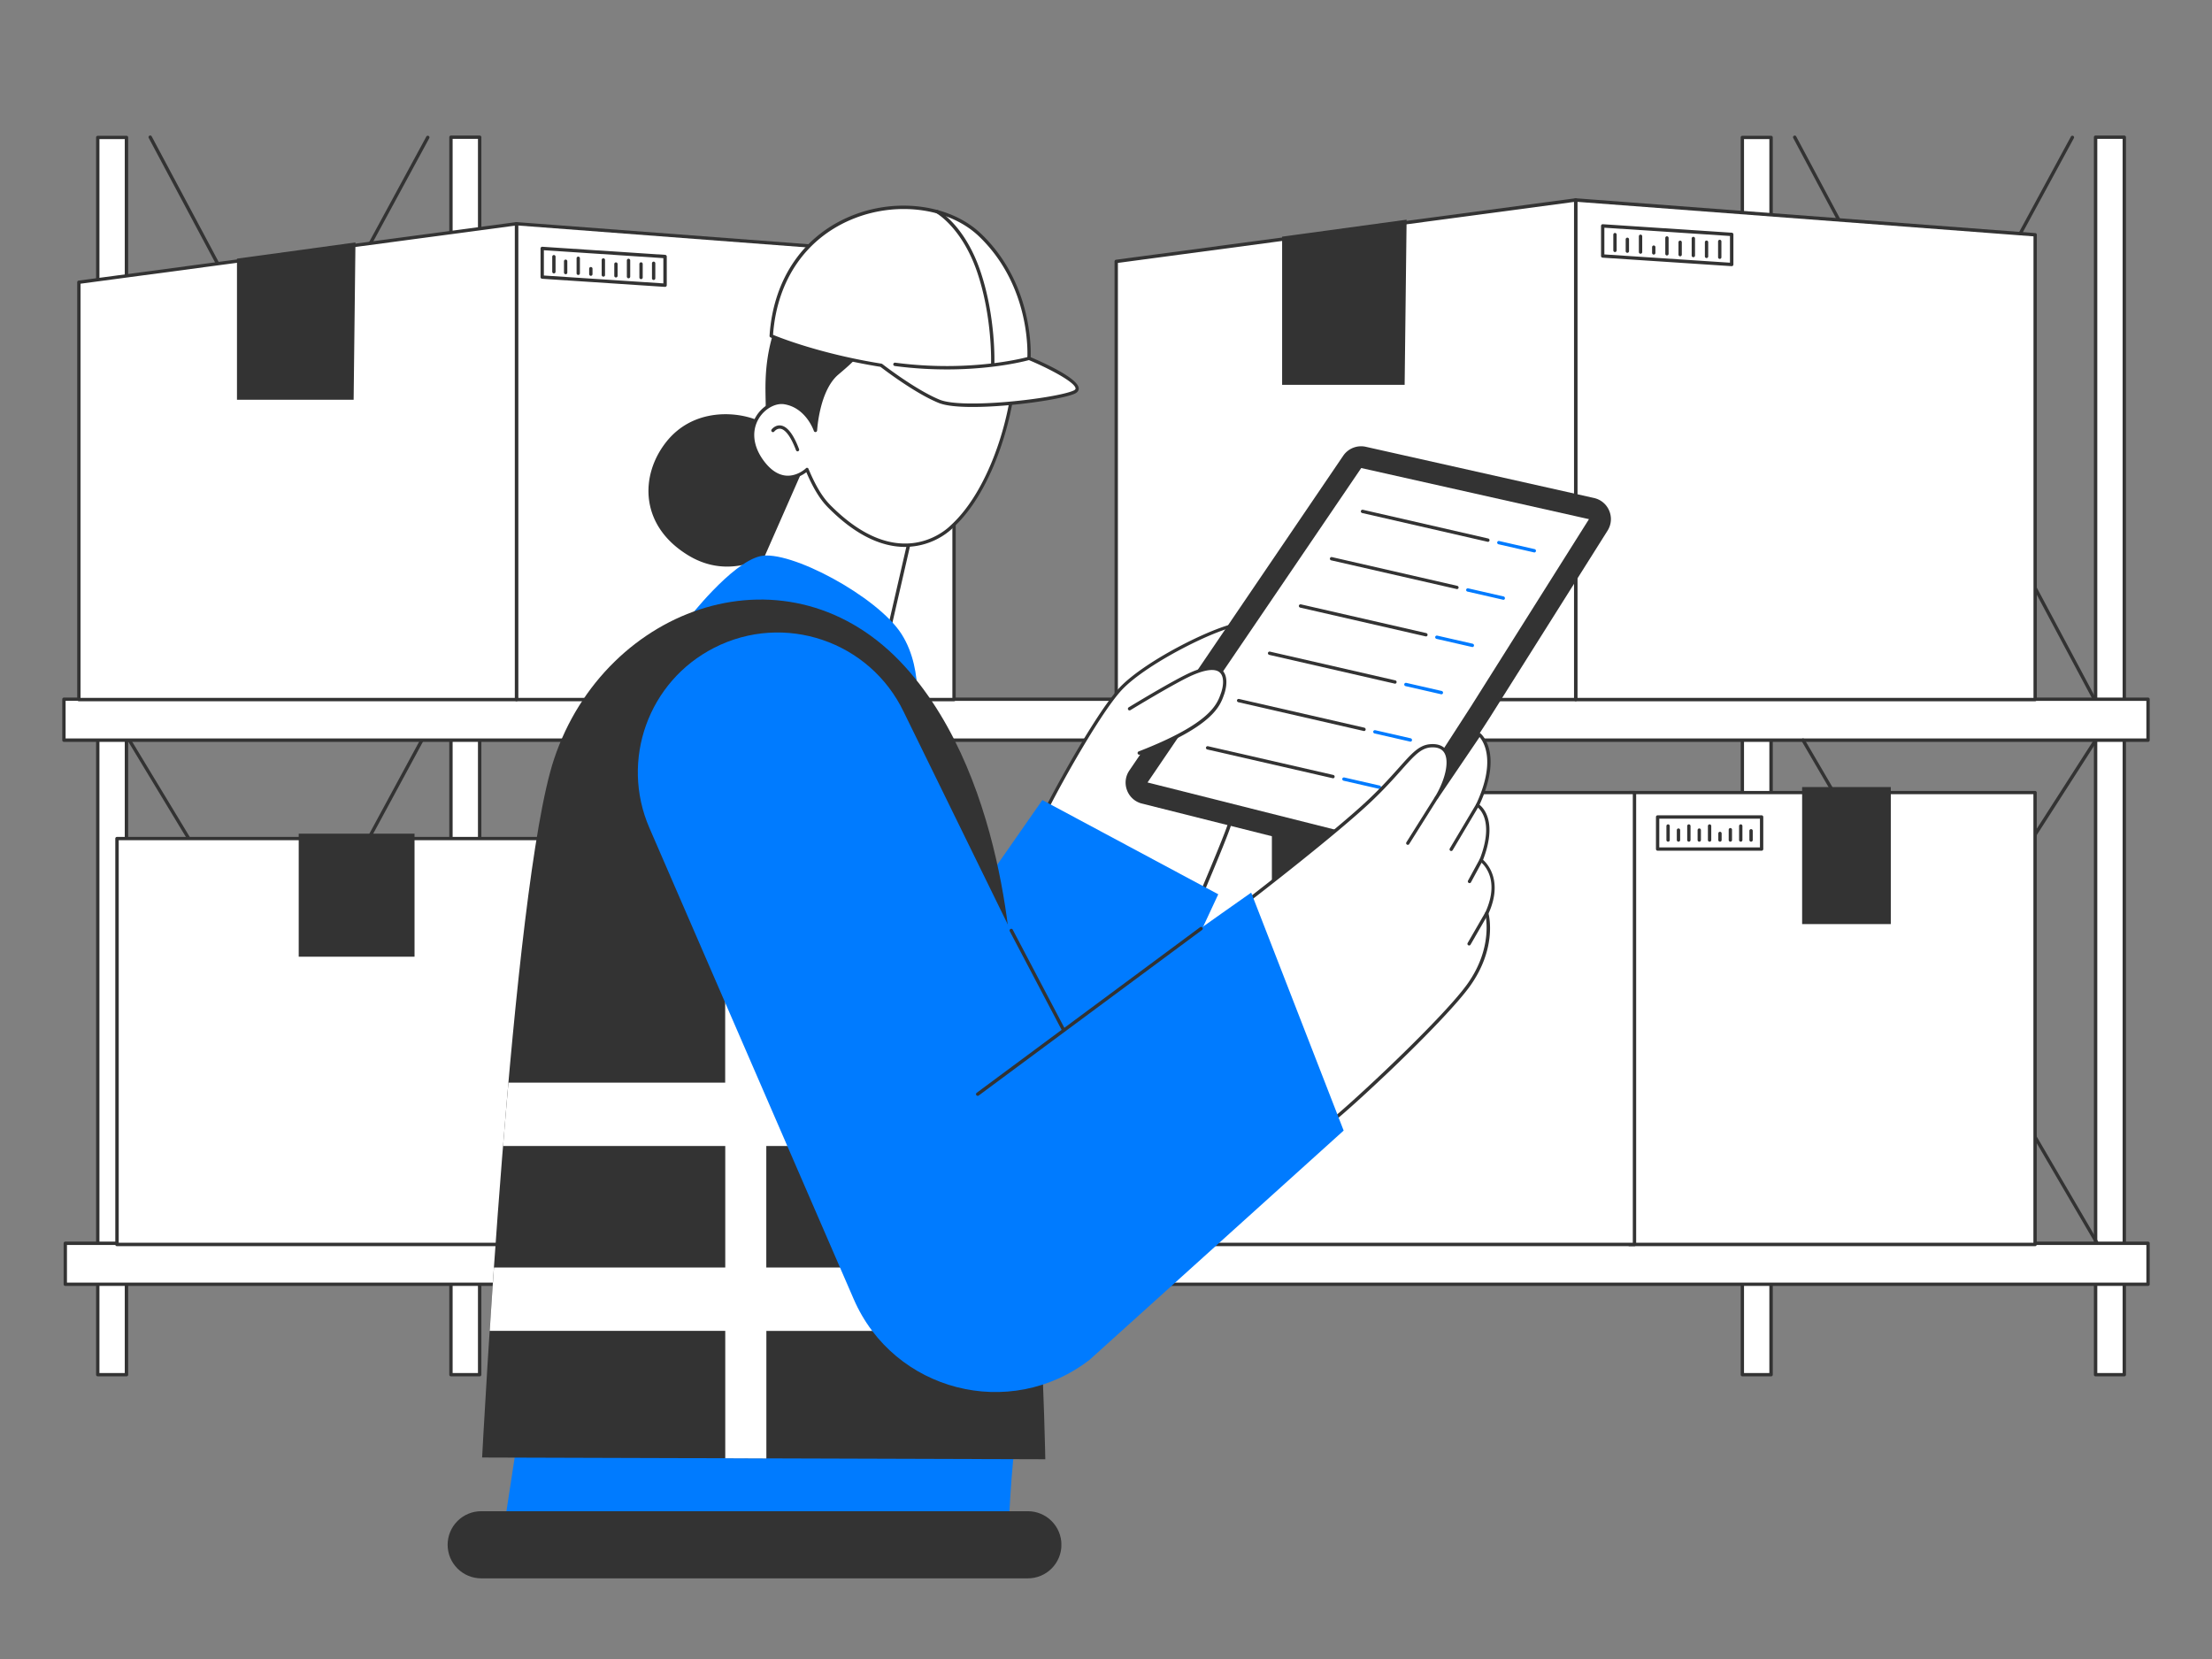 <svg xmlns="http://www.w3.org/2000/svg" width="640" height="480" viewBox="0 0 480 360"><rect x="0" y="0" width="480" height="360" fill="#808080" stroke="none"/><defs><clipPath id="a"><path d="M97 29.348h8V299h-8Zm0 0"></path></clipPath><clipPath id="b"><path d="M21 29.348h7V299h-7Zm0 0"></path></clipPath><clipPath id="c"><path d="M20 29.348h8V299h-8Zm0 0"></path></clipPath><clipPath id="d"><path d="M27 29.348h67V151H27Zm0 0"></path></clipPath><clipPath id="e"><path d="M32 29.348h66V153H32Zm0 0"></path></clipPath><clipPath id="f"><path d="M454 29.348h7V299h-7Zm0 0"></path></clipPath><clipPath id="g"><path d="M454 29.348h8V299h-8Zm0 0"></path></clipPath><clipPath id="h"><path d="M378 29.348h7V299h-7Zm0 0"></path></clipPath><clipPath id="i"><path d="M377 29.348h8V299h-8Zm0 0"></path></clipPath><clipPath id="j"><path d="M13.457 151h453v10h-453Zm0 0"></path></clipPath><clipPath id="k"><path d="M383 29.348h68V151h-68Zm0 0"></path></clipPath><clipPath id="l"><path d="M389 29.348h66V153h-66Zm0 0"></path></clipPath><clipPath id="m"><path d="M14 269h452.457v10H14Zm0 0"></path></clipPath><clipPath id="n"><path d="M13.457 269h453v11h-453Zm0 0"></path></clipPath><clipPath id="o"><path d="M109 300h113v30.848H109Zm0 0"></path></clipPath><clipPath id="p"><path d="M97.133 327.93H230.37v14.57H97.133Zm0 0"></path></clipPath><clipPath id="q"><path d="M104.418 327.93h118.625a7.28 7.28 0 0 1 7.285 7.285 7.285 7.285 0 0 1-7.285 7.285H104.418c-1.93 0-3.785-.77-5.148-2.137a7.276 7.276 0 0 1 0-10.3 7.27 7.27 0 0 1 5.148-2.133m0 0"></path></clipPath><clipPath id="s"><path d="M.133.93H133.37V15.5H.133Zm0 0"></path></clipPath><clipPath id="t"><path d="M7.418.93h118.625a7.28 7.28 0 0 1 7.285 7.285 7.285 7.285 0 0 1-7.285 7.285H7.418c-1.93 0-3.785-.77-5.148-2.137a7.276 7.276 0 0 1 0-10.3A7.27 7.27 0 0 1 7.418.93m0 0"></path></clipPath><clipPath id="r"><path d="M0 0h134v16H0z"></path></clipPath></defs><g clip-path="url(#a)"><path fill="#fff" d="M104.102 298.3h-6.239V29.774h6.239Zm0 0"></path><path fill="#333" d="M104.094 298.664h-6.239a.367.367 0 0 1-.363-.36V29.778c0-.199.168-.363.363-.363h6.239c.199 0 .363.164.363.363v268.528c0 .195-.164.36-.363.36m-5.875-.723h5.496V30.137h-5.496Zm0 0"></path></g><g clip-path="url(#b)"><path fill="#fff" d="M27.445 298.293h-6.238V29.816h6.238Zm0 0"></path></g><g clip-path="url(#c)"><path fill="#333" d="M27.453 298.664h-6.238a.364.364 0 0 1-.363-.36V29.825c0-.195.164-.36.363-.36h6.238c.195 0 .363.165.363.36v268.48c0 .196-.168.36-.363.36m-5.875-.723h5.496V30.188h-5.496Zm0 0"></path></g><g clip-path="url(#d)"><path fill="#333" d="M27.453 150.762a.4.4 0 0 1-.18-.047.356.356 0 0 1-.148-.496L92.508 29.645a.36.36 0 0 1 .492-.149c.18.098.246.313.148.492L27.766 150.566a.35.35 0 0 1-.313.196m0 0"></path></g><g clip-path="url(#e)"><path fill="#333" d="M97.578 152.016a.37.37 0 0 1-.332-.2L32.277 29.941a.357.357 0 0 1 .149-.496.36.36 0 0 1 .492.149l64.988 121.86a.36.36 0 0 1-.148.495.27.27 0 0 1-.18.067m0 0"></path></g><path fill="#333" d="M32.426 270.27a.28.28 0 0 1-.168-.051.36.36 0 0 1-.149-.492l59.047-109.153a.36.36 0 0 1 .496-.148c.18.097.246.312.145.492L32.754 270.074a.37.37 0 0 1-.328.196m0 0"></path><path fill="#333" d="M94.121 270.27a.37.37 0 0 1-.312-.18L27.75 160.79a.367.367 0 0 1 .113-.497.37.37 0 0 1 .496.117l66.055 109.3a.36.36 0 0 1-.113.493.25.25 0 0 1-.18.067m0 0"></path><g clip-path="url(#f)"><path fill="#fff" d="M460.965 298.3h-6.238V29.774h6.238Zm0 0"></path></g><g clip-path="url(#g)"><path fill="#333" d="M460.969 298.664h-6.239a.364.364 0 0 1-.363-.36V29.778c0-.199.164-.363.363-.363h6.239c.195 0 .36.164.36.363v268.528c0 .195-.165.36-.36.36m-5.86-.723h5.496V30.137h-5.496Zm0 0"></path></g><g clip-path="url(#h)"><path fill="#fff" d="M384.328 298.293h-6.238V29.816h6.238Zm0 0"></path></g><g clip-path="url(#i)"><path fill="#333" d="M384.324 298.664h-6.238a.364.364 0 0 1-.36-.36V29.825c0-.195.165-.36.36-.36h6.238c.2 0 .363.165.363.36v268.48c0 .196-.164.36-.363.36m-5.875-.723h5.496V30.188h-5.496Zm0 0"></path></g><g clip-path="url(#j)"><path fill="#fff" d="M466.121 160.61H13.871v-8.891h452.25Zm0 0"></path><path fill="#333" d="M466.121 160.984H13.871a.364.364 0 0 1-.36-.359v-8.89c0-.196.165-.364.36-.364h452.25c.195 0 .36.168.36.363v8.891c0 .195-.165.36-.36.36m-451.887-.738h451.524v-8.164H14.234Zm0 0"></path></g><g clip-path="url(#k)"><path fill="#333" d="M384.324 150.762a.4.4 0 0 1-.18-.047.36.36 0 0 1-.148-.496L449.38 29.645a.36.36 0 0 1 .496-.149c.18.098.246.313.145.492l-65.383 120.578a.33.33 0 0 1-.313.196m0 0"></path></g><g clip-path="url(#l)"><path fill="#333" d="M454.45 152.016a.36.36 0 0 1-.329-.2L389.133 29.957a.356.356 0 0 1 .148-.492.354.354 0 0 1 .492.144l64.989 121.864a.36.36 0 0 1-.149.492.26.26 0 0 1-.164.05m0 0"></path></g><path fill="#333" d="M384.59 270.27a.4.4 0 0 1-.2-.051.38.38 0 0 1-.113-.508l70.075-109.152a.386.386 0 0 1 .507-.118.39.39 0 0 1 .118.512l-70.075 109.152a.38.38 0 0 1-.312.165m0 0"></path><path fill="#333" d="M455.156 270.27a.35.35 0 0 1-.312-.18l-63.903-109.3c-.097-.185-.046-.395.133-.497a.36.36 0 0 1 .496.133l63.899 109.3c.101.18.05.395-.13.493a.33.33 0 0 1-.183.05m0 0"></path><path fill="#fff" d="M341.922 151.8h99.703V50.946l-99.703-7.554Zm0 0"></path><path fill="#333" d="M441.625 152.164h-99.703a.37.37 0 0 1-.363-.363V43.39c0-.102.05-.2.117-.266a.4.4 0 0 1 .281-.098l99.703 7.555a.35.35 0 0 1 .328.363v100.856c0 .199-.164.363-.363.363m-99.34-.726h98.98V51.289l-98.98-7.488Zm0 0"></path><path fill="#fff" d="m341.922 43.39-99.703 13.333V151.8h99.703Zm0 0"></path><path fill="#333" d="M341.922 152.164h-99.703a.365.365 0 0 1-.364-.363V56.723c0-.18.133-.328.313-.364l99.703-13.332a.34.34 0 0 1 .281.082.35.35 0 0 1 .133.282V151.8c0 .199-.164.363-.363.363m-99.34-.726h98.977V43.816l-98.977 13.235ZM375.766 57.758h-.016l-27.984-1.844a.36.36 0 0 1-.344-.36V49.02c0-.102.047-.2.113-.266.067-.066.164-.098.281-.098l27.985 1.844a.36.36 0 0 1 .344.363v6.535c0 .098-.051.196-.114.262a.4.4 0 0 1-.265.098m-27.621-2.551 27.257 1.797v-5.797l-27.257-1.793Zm0 0"></path><path fill="#333" d="M350.45 54.7a.37.37 0 0 1-.364-.364V50.91c0-.195.164-.36.363-.36.2 0 .363.165.363.36v3.426a.37.37 0 0 1-.363.363M353.133 54.863a.365.365 0 0 1-.363-.363v-2.566c0-.2.164-.364.363-.364.195 0 .363.164.363.364V54.5c0 .2-.168.363-.363.363M355.996 55.059a.367.367 0 0 1-.363-.36v-3.426a.37.37 0 0 1 .363-.363c.2 0 .363.168.363.363V54.7c0 .196-.164.36-.363.36M358.86 55.242a.364.364 0 0 1-.36-.363v-1.25c0-.2.164-.363.36-.363.199 0 .363.164.363.363v1.25c0 .2-.164.363-.364.363M361.727 55.438a.364.364 0 0 1-.364-.36v-3.441c0-.2.164-.364.364-.364.195 0 .359.164.359.364v3.422a.37.37 0 0 1-.36.379M364.59 55.621a.37.37 0 0 1-.363-.363v-2.684c0-.199.164-.363.363-.363.195 0 .36.164.36.363v2.684a.364.364 0 0 1-.36.363M367.453 55.816a.365.365 0 0 1-.363-.363V51.75c0-.195.164-.36.363-.36.2 0 .363.165.363.36v3.703c0 .2-.164.363-.363.363M370.316 55.996a.364.364 0 0 1-.359-.36V52.56c0-.2.164-.364.36-.364.199 0 .363.164.363.364v3.078c0 .195-.164.36-.364.36M373.184 56.18a.365.365 0 0 1-.364-.364v-3.421c0-.2.164-.364.364-.364.195 0 .359.164.359.364v3.421a.354.354 0 0 1-.36.364M305.23 47.668l-27.011 3.687v32.149h26.586Zm0 0"></path><path fill="#fff" d="M112.063 151.8h94.96V55.75l-94.96-7.191Zm0 0"></path><path fill="#333" d="M207.023 152.164h-94.96a.365.365 0 0 1-.364-.363V48.559c0-.102.051-.2.117-.266a.38.38 0 0 1 .278-.098l94.965 7.196a.347.347 0 0 1 .328.359v96.05c0 .2-.164.364-.364.364m-94.582-.726h94.223V56.082l-94.238-7.145v102.5Zm0 0"></path><path fill="#fff" d="M112.063 48.559 17.117 61.25v90.55h94.946Zm0 0"></path><path fill="#333" d="M112.063 152.164H17.117a.365.365 0 0 1-.363-.363V61.25a.37.37 0 0 1 .312-.363l94.961-12.692a.34.34 0 0 1 .282.082.35.35 0 0 1 .132.282V151.8c0 .199-.164.363-.379.363m-94.586-.726h94.238V48.968L17.477 61.563ZM144.309 62.254h-.016l-26.652-1.762a.36.36 0 0 1-.344-.363v-6.223c0-.097.05-.195.113-.261a.4.4 0 0 1 .281-.098l26.653 1.758c.195.02.344.168.344.363v6.223c0 .097-.051.199-.114.265a.48.48 0 0 1-.265.098m-26.29-2.469 25.926 1.711v-5.48L118.02 54.3Zm0 0"></path><path fill="#333" d="M120.195 59.324a.365.365 0 0 1-.363-.363v-3.258c0-.2.164-.363.363-.363.196 0 .36.164.36.363v3.258c0 .2-.149.363-.36.363M122.746 59.504a.365.365 0 0 1-.363-.363v-2.453c0-.196.164-.36.363-.36.195 0 .36.164.36.36v2.453c.019.199-.145.363-.36.363M125.477 59.668a.364.364 0 0 1-.36-.363v-3.258c0-.195.164-.363.36-.363.199 0 .363.168.363.363v3.258a.355.355 0 0 1-.363.363M128.21 59.852a.37.37 0 0 1-.362-.364v-1.187c0-.196.164-.36.363-.36.195 0 .363.164.363.36v1.187a.36.36 0 0 1-.363.364M130.926 60.031a.37.37 0 0 1-.363-.363V56.41c0-.2.167-.363.363-.363.199 0 .363.164.363.363v3.258c.016.2-.148.363-.363.363M133.66 60.21a.364.364 0 0 1-.363-.358v-2.555c0-.195.164-.36.363-.36.195 0 .36.165.36.36v2.555c0 .195-.165.359-.36.359M136.39 60.395a.37.37 0 0 1-.363-.364v-3.523a.37.37 0 0 1 .364-.363c.199 0 .363.167.363.363v3.523a.37.37 0 0 1-.363.364M139.105 60.574a.364.364 0 0 1-.359-.363v-2.93c0-.195.164-.363.36-.363.199 0 .363.168.363.363v2.93c0 .2-.149.363-.364.363M141.84 60.754a.364.364 0 0 1-.363-.36v-3.261c0-.196.164-.36.363-.36.2 0 .363.164.363.36v3.262c0 .195-.164.359-.363.359M77.133 52.605 51.422 56.13v30.617h25.316Zm0 0"></path><g clip-path="url(#m)"><path fill="#fff" d="M466.113 278.688H14.164V269.8h451.95Zm0 0"></path></g><g clip-path="url(#n)"><path fill="#333" d="M466.121 279.043H14.168a.364.364 0 0 1-.36-.363v-8.887c0-.2.165-.363.36-.363h451.953c.195 0 .36.164.36.363v8.887c0 .199-.165.363-.36.363m-451.59-.723h451.227v-8.164H14.53Zm0 0"></path></g><path fill="#fff" d="M353.578 171.98h88.031v98.06h-88.03Zm0 0"></path><path fill="#333" d="M441.61 270.418h-88.032a.365.365 0 0 1-.363-.363V172c0-.2.164-.363.363-.363h88.031c.2 0 .364.164.364.363v98.055c0 .199-.164.363-.364.363m-87.673-.742h87.31v-97.332h-87.31Zm0 0"></path><path fill="#fff" d="M232.094 171.98H354.68v98.06H232.094Zm0 0"></path><path fill="#333" d="M354.68 270.418H232.094a.364.364 0 0 1-.36-.363V172c0-.2.164-.363.36-.363H354.68c.199 0 .363.164.363.363v98.055c0 .199-.164.363-.363.363m-122.207-.742h121.843v-97.332H232.457v97.332ZM391.059 170.797H410.3v29.726h-19.242Zm0 0"></path><path fill="#333" d="M275.996 170.797h27.984v29.726h-27.984Zm0 0"></path><path fill="#fff" d="M359.7 177.281h22.57v6.965H359.7Zm0 0"></path><path fill="#333" d="M382.27 184.605H359.7a.364.364 0 0 1-.36-.359v-6.965c0-.195.164-.36.36-.36h22.57c.195 0 .359.165.359.36v6.965c0 .195-.164.36-.36.36m-22.207-.722h21.843v-6.238h-21.844Zm0 0"></path><path fill="#333" d="M361.973 182.648a.365.365 0 0 1-.364-.363v-3.043c0-.199.164-.363.364-.363.195 0 .359.164.359.363v3.043c0 .2-.144.363-.36.363M364.227 182.648a.37.37 0 0 1-.364-.363v-2.156c0-.195.168-.36.364-.36.199 0 .363.165.363.36v2.156c0 .2-.164.363-.363.363M366.48 182.648a.364.364 0 0 1-.359-.363v-3.043c0-.199.164-.363.36-.363.199 0 .363.164.363.363v3.043c0 .2-.164.363-.364.363M368.738 182.648a.365.365 0 0 1-.363-.363v-2.156c0-.195.164-.36.363-.36.196 0 .36.165.36.36v2.156c0 .2-.164.363-.36.363M370.977 182.648a.365.365 0 0 1-.364-.363v-3.043c0-.199.164-.363.364-.363.195 0 .363.164.363.363v3.043c0 .2-.149.363-.363.363M373.23 182.648a.37.37 0 0 1-.363-.363v-1.43c0-.199.168-.363.363-.363.2 0 .364.164.364.363v1.43c0 .2-.164.363-.364.363M375.484 182.648a.364.364 0 0 1-.359-.363v-2.238c0-.195.164-.363.36-.363.199 0 .363.168.363.363v2.238c0 .2-.164.363-.364.363M377.742 182.648a.365.365 0 0 1-.363-.363v-3.043c0-.199.164-.363.363-.363.195 0 .36.164.36.363v3.043c0 .2-.164.363-.36.363M379.98 182.648a.365.365 0 0 1-.363-.363v-2.008c0-.195.164-.363.363-.363a.37.37 0 0 1 .364.363v2.008c0 .2-.168.363-.364.363m0 0"></path><path fill="#fff" d="M134.5 181.957h79.078v88.082H134.5Zm0 0"></path><path fill="#333" d="M213.578 270.418H134.5a.365.365 0 0 1-.363-.363v-88.082c0-.196.164-.364.363-.364h79.078c.195 0 .36.168.36.364v88.082c0 .199-.165.363-.36.363m-78.719-.742h78.356V182.32h-78.356Zm0 0"></path><path fill="#fff" d="M25.379 181.957h110.105v88.082H25.38Zm0 0"></path><path fill="#333" d="M135.484 270.418H25.38a.365.365 0 0 1-.363-.363v-88.082c0-.196.164-.364.363-.364h110.105c.2 0 .364.168.364.364v88.082c.015.199-.149.363-.364.363m-109.726-.742H135.14V182.32H25.758ZM168.176 180.902h17.285v26.7h-17.285Zm0 0"></path><path fill="#333" d="M64.82 180.902h25.133v26.7H64.82Zm0 0"></path><path fill="#fff" d="M139.996 186.715h20.262v6.254h-20.262Zm0 0"></path><path fill="#333" d="M160.258 193.332h-20.262a.365.365 0 0 1-.363-.363v-6.254c0-.2.164-.363.363-.363h20.262c.199 0 .363.164.363.363v6.254c.016.199-.148.363-.363.363m-19.899-.727h19.54v-5.527h-19.54Zm0 0"></path><path fill="#333" d="M142.04 191.57a.365.365 0 0 1-.364-.363v-2.73c0-.2.164-.364.363-.364.195 0 .36.164.36.364v2.73c.015.215-.149.363-.36.363M144.063 191.57a.365.365 0 0 1-.364-.363v-1.941c0-.2.164-.364.363-.364.196 0 .364.164.364.364v1.941a.347.347 0 0 1-.363.363M146.086 191.57a.37.37 0 0 1-.363-.363v-2.73c0-.2.168-.364.363-.364.2 0 .363.164.363.364v2.73a.355.355 0 0 1-.363.363M148.113 191.57a.365.365 0 0 1-.363-.363v-1.941c0-.2.164-.364.363-.364.196 0 .36.164.36.364v1.941a.354.354 0 0 1-.36.363M150.137 191.57a.365.365 0 0 1-.364-.363v-2.73c0-.2.165-.364.364-.364.195 0 .363.164.363.364v2.73a.36.36 0 0 1-.363.363M152.16 191.57a.37.37 0 0 1-.363-.363v-1.281c0-.2.168-.363.363-.363.2 0 .363.164.363.363v1.281a.355.355 0 0 1-.363.363M154.168 191.57a.364.364 0 0 1-.36-.363v-2.008c0-.195.165-.363.36-.363.2 0 .363.168.363.363v2.008c.016.215-.148.363-.363.363M156.195 191.57a.365.365 0 0 1-.363-.363v-2.73c0-.2.164-.364.363-.364.196 0 .36.164.36.364v2.73a.354.354 0 0 1-.36.363M158.219 191.57a.365.365 0 0 1-.364-.363v-1.809c0-.199.165-.363.364-.363.195 0 .363.164.363.363v1.809a.36.36 0 0 1-.363.363M169.855 118.45s-9.761 8.51-20.394 2.124-10.633-17.265-5.004-24.527c5.629-7.258 14.633-6.879 19.523-5.004 4.872 1.875-.875-8.133 5.137-22.387 6.008-14.254 27.77-5.629 30.649 5.004 2.863 10.633-19.524 40.281-29.91 44.79m0 0"></path><path fill="#fff" d="m175.617 97.809-15.144 34.402 28.84 23.969 2.601-15.243 7.59-33.003Zm0 0"></path><path fill="#333" d="M189.313 156.543a.4.4 0 0 1-.231-.082l-28.84-23.969a.36.36 0 0 1-.097-.43l15.144-34.402a.36.36 0 0 1 .477-.18l23.902 10.141c.164.063.246.246.215.41l-7.59 33.004-2.602 15.211a.36.36 0 0 1-.23.277c-.05 0-.098.02-.149.02m-28.395-24.445 28.148 23.39 2.5-14.601 7.524-32.723-23.293-9.879Zm0 0"></path><path fill="#fff" d="M175.105 101.875s-4.953 4.824-9.757-1.812c-5.203-7.176.691-13.399 4.886-12.723 5.02.805 6.715 6.039 6.715 6.039s.43-8.774 4.742-12.395c4.313-3.636 4.989-4.312 8.856-11.8s17.25-7.489 22.93-5.91c5.68 1.597 6.668 6.19 6.668 16.18 0 9.991-4.954 26.948-13.583 34.8 0 0-10.535 11.324-26.09-3.82-1.136-1.137-3.011-2.914-5.367-8.559m0 0"></path><path fill="#333" d="M196.406 118.68c-5.281 0-10.73-2.68-16.164-8l-.047-.047c-1.12-1.086-2.965-2.883-5.218-8.164-.727.558-2.387 1.613-4.497 1.43-1.972-.165-3.8-1.399-5.43-3.637-2.437-3.36-2.78-6.98-.972-9.926 1.434-2.336 3.984-3.719 6.207-3.36 3.606.579 5.547 3.294 6.418 4.973.313-2.668 1.383-8.41 4.742-11.242 4.364-3.672 4.97-4.332 8.774-11.703 3.965-7.707 17.383-7.754 23.36-6.094 5.94 1.664 6.929 6.438 6.929 16.528 0 9.464-4.758 26.93-13.696 35.062-.132.148-3.804 4-10.042 4.164-.098.016-.23.016-.364.016m-21.3-17.168h.066a.35.35 0 0 1 .266.215c2.289 5.496 4.128 7.293 5.25 8.378l.05.051c5.43 5.297 10.828 7.914 16.032 7.785 5.94-.148 9.515-3.918 9.546-3.953 8.809-8.015 13.48-25.199 13.48-34.535 0-9.71-.917-14.305-6.401-15.832-6.141-1.715-18.915-1.285-22.52 5.727-3.852 7.457-4.559 8.215-8.937 11.918-4.149 3.488-4.61 12.05-4.625 12.148a.38.38 0 0 1-.313.344.375.375 0 0 1-.395-.246c-.015-.047-1.695-5.035-6.437-5.793-1.89-.297-4.195.969-5.465 3.027-1.644 2.684-1.316 6.008.938 9.121 1.5 2.059 3.144 3.176 4.906 3.34 2.453.215 4.297-1.547 4.312-1.562a.3.3 0 0 1 .246-.133m0 0"></path><path fill="#333" d="M173.082 97.941a.37.37 0 0 1-.344-.23c-1.465-3.871-2.75-4.594-3.39-4.676-.793-.097-1.32.594-1.336.61a.366.366 0 0 1-.59-.43c.031-.047.789-1.05 2.008-.887 1.414.195 2.765 1.926 3.965 5.137a.353.353 0 0 1-.215.46c-.016.016-.047.016-.098.016m0 0"></path><path fill="#fff" d="M167.371 72.887s9.3 4.066 23.852 6.386c0 0 7.21 5.645 12.593 7.82 5.383 2.188 25.399-.296 29.25-1.976 3.868-1.68-9.761-7.36-9.761-7.36s1.183-15.405-10.586-26.698c-12.754-12.262-43.504-6.387-45.348 21.828m0 0"></path><path fill="#333" d="M211.074 88.313c-3.16 0-5.844-.25-7.406-.891-5.07-2.059-11.82-7.211-12.61-7.82-14.386-2.305-23.753-6.352-23.851-6.387a.34.34 0 0 1-.215-.36c.824-12.46 7.473-22.027 18.238-26.207 9.829-3.82 21.235-2.125 27.72 4.133 10.898 10.469 10.784 24.625 10.702 26.73 2.22.938 10.418 4.544 10.434 6.802 0 .328-.149.804-.906 1.132-2.664 1.188-13.926 2.868-22.106 2.868M167.75 72.656c1.531.64 10.453 4.164 23.523 6.254.063.02.114.035.165.067.066.05 7.242 5.628 12.507 7.77 5.121 2.073 25.07-.278 28.973-1.974.312-.132.477-.296.477-.46-.016-1.368-5.993-4.461-10.239-6.223a.4.4 0 0 1-.23-.363c.015-.149 1.02-15.375-10.469-26.418-6.305-6.059-17.383-7.688-26.96-3.97-10.407 4.052-16.876 13.266-17.747 25.317m0 0"></path><path fill="#333" d="M215.422 79.29q-.03 0 0 0a.36.36 0 0 1-.363-.38c0-.097.328-9.992-3.012-19.851-3.277-9.66-8.84-12.79-8.89-12.82a.363.363 0 0 1-.15-.497.36.36 0 0 1 .497-.148c.23.133 5.86 3.308 9.234 13.234 3.39 9.977 3.043 20 3.043 20.117a.37.37 0 0 1-.36.344m0 0"></path><path fill="#333" d="M205.445 80.164c-3.425 0-7.226-.2-11.293-.742-.195-.031-.343-.215-.312-.41a.375.375 0 0 1 .41-.313c16.727 2.203 28.84-1.254 28.957-1.285.195-.05.395.05.445.246.047.2-.05.395-.25.445-.082.032-7.175 2.06-17.957 2.06m0 0"></path><g clip-path="url(#o)"><path fill="#007bff" d="M221.18 310.285c-1.48 1.203-2.254 20.363-2.254 20.363h-109.45l4.676-30.468Zm0 0"></path></g><path fill="#fff" d="M226.418 177.234c-.184-.562 11.176-21.812 16.773-27.77 5.594-5.96 21.614-13.796 25.907-13.976 4.28-.18-1.301 40.446-2.418 43.801-1.121 3.36-7.078 17.336-7.078 17.336Zm0 0"></path><path fill="#333" d="M259.586 196.984a.36.36 0 0 1-.184-.047l-33.168-19.375a.4.4 0 0 1-.164-.199c-.261-.773 6.188-12.031 6.254-12.148 2.586-4.492 7.39-12.559 10.602-15.98 5.695-6.075 21.695-13.895 26.156-14.094.246-.016.625.066.957.496 3.14 4.18-2.012 40.773-3.016 43.77-1.101 3.323-6.847 16.788-7.093 17.366a.31.31 0 0 1-.215.196c-.047 0-.098.015-.13.015m-32.758-19.933 32.574 19.031c.957-2.258 5.91-13.926 6.914-16.922 1.07-3.226 6.028-39.262 3.13-43.113-.165-.215-.298-.215-.329-.215-4.25.184-20.183 8.02-25.664 13.863-5.203 5.563-15.719 24.97-16.625 27.356m0 0"></path><path fill="#007bff" d="m226.188 173.61 38.171 20.445-30.09 64.644-35.292-46.058ZM149.2 134.45s9.445-12.278 15.769-13.762c6.32-1.481 25.465 8.742 30.664 16.906 5.203 8.164 2.98 19.308 2.98 19.308Zm0 0"></path><path fill="#333" d="M219.781 214.121s-.41-44.066-23.406-69.465c-24.89-27.488-65.004-13.367-76.148 20.067-9.168 27.488-15.606 151.554-15.606 151.554l122.207.38c.016-.016-1.101-57.598-7.047-102.536m0 0"></path><path fill="#fff" d="M225.855 288.79c-.195-4.267-.425-8.892-.707-13.747h-58.863v-26.371h57.07a790 790 0 0 0-1.218-13.742h-55.852v-50.14h-8.922v50.14h-47.031c-.41 4.59-.789 9.183-1.168 13.742h48.215v26.371H107.19c-.347 4.871-.644 9.48-.921 13.746h51.109v27.652l8.922.036v-27.672h59.554Zm0 0"></path><path fill="#333" d="m323.223 155.8 25.629-40.675c1.71-2.75.199-6.352-2.961-7.062l-49.516-11.11a4.7 4.7 0 0 0-4.855 1.875l-46.403 68.297c-1.863 2.633-.562 6.32 2.535 7.21l51.274 12.888a4.67 4.67 0 0 0 5.203-1.926Zm0 0"></path><path fill="#fff" d="m248.426 170.008 46.797-68.86 50.172 11.278-25.844 41.02-19.176 29.663Zm0 0"></path><path fill="#333" d="M300.375 183.473c-.031 0-.066 0-.082-.02l-51.95-13.086a.35.35 0 0 1-.25-.23.34.34 0 0 1 .036-.328l46.797-68.856a.37.37 0 0 1 .379-.148l50.172 11.257a.4.4 0 0 1 .265.215.34.34 0 0 1-.035.328l-25.844 41.024-19.175 29.66a.35.35 0 0 1-.313.184m-51.36-13.68 51.196 12.887 19.027-29.446 25.567-40.578-49.418-11.094Zm0 0"></path><path fill="#007bff" d="M332.95 119.883c-.032 0-.048 0-.083-.016l-7.703-1.762a.38.38 0 0 1-.277-.43.374.374 0 0 1 .425-.277l7.704 1.762c.199.047.312.246.28.426a.35.35 0 0 1-.347.297m0 0"></path><path fill="#333" d="M322.879 117.578c-.035 0-.05 0-.086-.016l-27.207-6.238a.38.38 0 0 1-.281-.43.38.38 0 0 1 .43-.277l27.206 6.238c.2.047.313.247.282.426a.35.35 0 0 1-.344.297m0 0"></path><path fill="#007bff" d="M326.219 130.156c-.031 0-.051 0-.082-.02l-7.703-1.761a.377.377 0 0 1-.282-.426.38.38 0 0 1 .43-.281l7.703 1.762c.195.05.313.246.277.43-.015.18-.164.296-.343.296m0 0"></path><path fill="#333" d="M316.16 127.832c-.031 0-.047 0-.082-.016l-27.21-6.222a.374.374 0 0 1-.278-.426.377.377 0 0 1 .426-.281l27.21 6.238c.2.05.313.246.282.43a.355.355 0 0 1-.348.277m0 0"></path><path fill="#007bff" d="M319.504 140.41c-.035 0-.05 0-.082-.015l-7.707-1.762a.38.38 0 0 1-.277-.43.374.374 0 0 1 .425-.277l7.707 1.758a.38.38 0 0 1 .278.43.35.35 0 0 1-.344.296m0 0"></path><path fill="#333" d="M309.43 138.105c-.035 0-.051 0-.082-.015l-27.211-6.238a.383.383 0 0 1-.282-.43.38.38 0 0 1 .43-.281l27.211 6.238a.38.38 0 0 1 .277.43c-.015.18-.18.296-.343.296m0 0"></path><path fill="#007bff" d="M312.785 150.664c-.031 0-.047 0-.082-.016L305 148.887a.38.38 0 0 1-.281-.426.38.38 0 0 1 .43-.281l7.703 1.761c.199.047.312.246.28.426a.354.354 0 0 1-.347.297m0 0"></path><path fill="#333" d="M302.71 148.36c-.03 0-.046 0-.081-.016l-27.207-6.239a.38.38 0 0 1-.281-.43.376.376 0 0 1 .425-.277l27.211 6.239c.2.047.313.246.282.425a.35.35 0 0 1-.348.297m0 0"></path><path fill="#007bff" d="M306.055 160.938c-.035 0-.051 0-.082-.016l-7.703-1.762a.383.383 0 0 1-.282-.43.38.38 0 0 1 .43-.28l7.703 1.76a.38.38 0 0 1 .277.43.35.35 0 0 1-.343.298m0 0"></path><path fill="#333" d="M295.996 158.633c-.031 0-.05 0-.082-.016l-27.21-6.242a.374.374 0 0 1-.278-.426.377.377 0 0 1 .426-.281l27.21 6.238c.196.051.313.25.282.43a.36.36 0 0 1-.348.297m0 0"></path><path fill="#007bff" d="M299.34 171.191c-.035 0-.05 0-.086-.015l-7.703-1.762a.38.38 0 0 1-.278-.43.374.374 0 0 1 .426-.277l7.703 1.762c.2.047.313.246.282.426a.35.35 0 0 1-.344.296m0 0"></path><path fill="#333" d="M289.266 168.887c-.036 0-.051 0-.086-.016l-27.207-6.238a.38.38 0 0 1-.282-.43.38.38 0 0 1 .43-.277l27.207 6.238c.2.047.313.246.281.426a.35.35 0 0 1-.343.297m0 0"></path><path fill="#fff" d="M269.64 196.328s20.102-15.406 27.805-22.766c7.703-7.375 9.383-11.457 13.004-11.703 5.434-.379 4.281 6.203 1.266 11.243L321 159.39s4.957 3.964-.395 15.355c0 0 4.477 2.57.79 11.934 0 0 4.906 3.476 1.234 11.507 0 0 2.043 7.278-3.98 15.657-6.028 8.375-31.247 31.719-31.575 30.715-.344-1.02-17.433-48.23-17.433-48.23m0 0"></path><path fill="#333" d="M287.074 244.938h-.031a.41.41 0 0 1-.332-.282c-.328-.988-17.234-47.734-17.414-48.215a.38.38 0 0 1 .113-.41c.2-.148 20.168-15.472 27.77-22.75 2.816-2.683 4.808-4.937 6.422-6.73 2.816-3.16 4.378-4.906 6.816-5.07 2.121-.149 3.125.738 3.586 1.511.906 1.485.707 3.805-.082 6.176l6.765-9.992a.31.31 0 0 1 .247-.149c.101-.015.199.016.28.082.216.164 5.036 4.215-.163 15.524.953.758 3.867 3.851.773 11.949.938.84 4.38 4.543 1.184 11.656.265 1.051 1.613 7.934-4.082 15.832-2.567 3.559-9.137 10.504-17.598 18.57-1.332 1.25-12.937 12.298-14.254 12.298m-16.988-48.497c1.418 3.934 15.77 43.59 17.219 47.657 2.882-1.73 25.367-22.586 31.047-30.485 5.843-8.117 3.949-15.277 3.933-15.343a.44.44 0 0 1 .016-.247c3.508-7.656-.922-10.93-1.102-11.062a.39.39 0 0 1-.133-.43c3.524-8.984-.593-11.472-.625-11.488a.37.37 0 0 1-.148-.477c4.379-9.3 1.71-13.546.773-14.632l-9.035 13.332c-.117.164-.332.214-.496.097a.36.36 0 0 1-.113-.492c2.27-3.805 3.094-7.703 1.988-9.516-.523-.87-1.512-1.265-2.93-1.167-2.136.148-3.62 1.812-6.32 4.84-1.613 1.808-3.62 4.066-6.453 6.765-7.227 6.914-25.45 20.988-27.621 22.648m0 0"></path><path fill="#fff" d="m320.605 174.73-5.695 9.583Zm0 0"></path><path fill="#333" d="M314.91 184.672a.33.33 0 0 1-.18-.047.373.373 0 0 1-.132-.496l5.695-9.578c.098-.164.328-.23.492-.133.164.098.23.328.133.492l-5.695 9.582a.38.38 0 0 1-.313.18M305.496 183.324a.4.4 0 0 1-.2-.05.367.367 0 0 1-.116-.493l6.222-9.894a.367.367 0 0 1 .496-.114.36.36 0 0 1 .114.493l-6.223 9.894c-.047.113-.18.164-.293.164M318.895 191.637a.36.36 0 0 1-.184-.051.36.36 0 0 1-.149-.492l2.504-4.61a.356.356 0 0 1 .493-.148c.183.098.25.312.148.492l-2.5 4.61a.34.34 0 0 1-.312.199M318.793 205.168a.3.3 0 0 1-.18-.05.357.357 0 0 1-.133-.493l3.82-6.617a.354.354 0 0 1 .493-.133c.184.098.23.328.133.492l-3.817 6.617a.36.36 0 0 1-.316.184m0 0"></path><path fill="#007bff" d="M230.004 223.719c.379-1.121 41.5-30.024 41.5-30.024l20.066 51.637-55.113 49.727c-17.285 13.367-42.52 6.882-51.21-13.168l-44.329-102.239c-6.371-14.683-.23-31.8 14.043-39.078 15.207-7.77 33.809-1.449 41.168 13.957Zm0 0"></path><path fill="#333" d="M212.16 237.793a.38.38 0 0 1-.297-.148.37.37 0 0 1 .082-.512l48.48-35.934a.366.366 0 0 1 .427.594l-48.477 35.934a.33.33 0 0 1-.215.066m0 0"></path><path fill="#333" d="M230.793 223.852a.36.36 0 0 1-.328-.2l-11.34-21.562a.357.357 0 0 1 .148-.496.36.36 0 0 1 .493.148l11.34 21.567a.354.354 0 0 1-.145.492.35.35 0 0 1-.168.05m0 0"></path><path fill="#fff" d="M245.098 153.793s9.746-5.961 13.449-7.574c8.101-3.555 7.621 1.761 6.765 4.25-.855 2.484-2.289 6.797-18.09 12.922Zm0 0"></path><path fill="#333" d="M247.223 163.77a.37.37 0 0 1-.344-.23.38.38 0 0 1 .21-.481c15.56-6.04 17.005-10.188 17.86-12.657l.02-.05c.508-1.45.738-3.489-.266-4.41-.969-.907-3.043-.692-6.008.609-3.62 1.594-13.3 7.488-13.398 7.554-.164.098-.395.051-.492-.117a.36.36 0 0 1 .113-.492c.394-.246 9.812-5.976 13.48-7.59 3.293-1.449 5.582-1.594 6.801-.476 1.25 1.152 1.051 3.441.461 5.187l-.02.047c-.902 2.602-2.402 6.945-18.285 13.106zm0 0"></path><g clip-path="url(#p)"><g clip-path="url(#q)"><g clip-path="url(#r)" transform="translate(97 327)"><g clip-path="url(#s)"><g clip-path="url(#t)"><path fill="#333" d="M.133.93h133.18V15.5H.132Zm0 0"></path></g></g></g></g></g></svg>